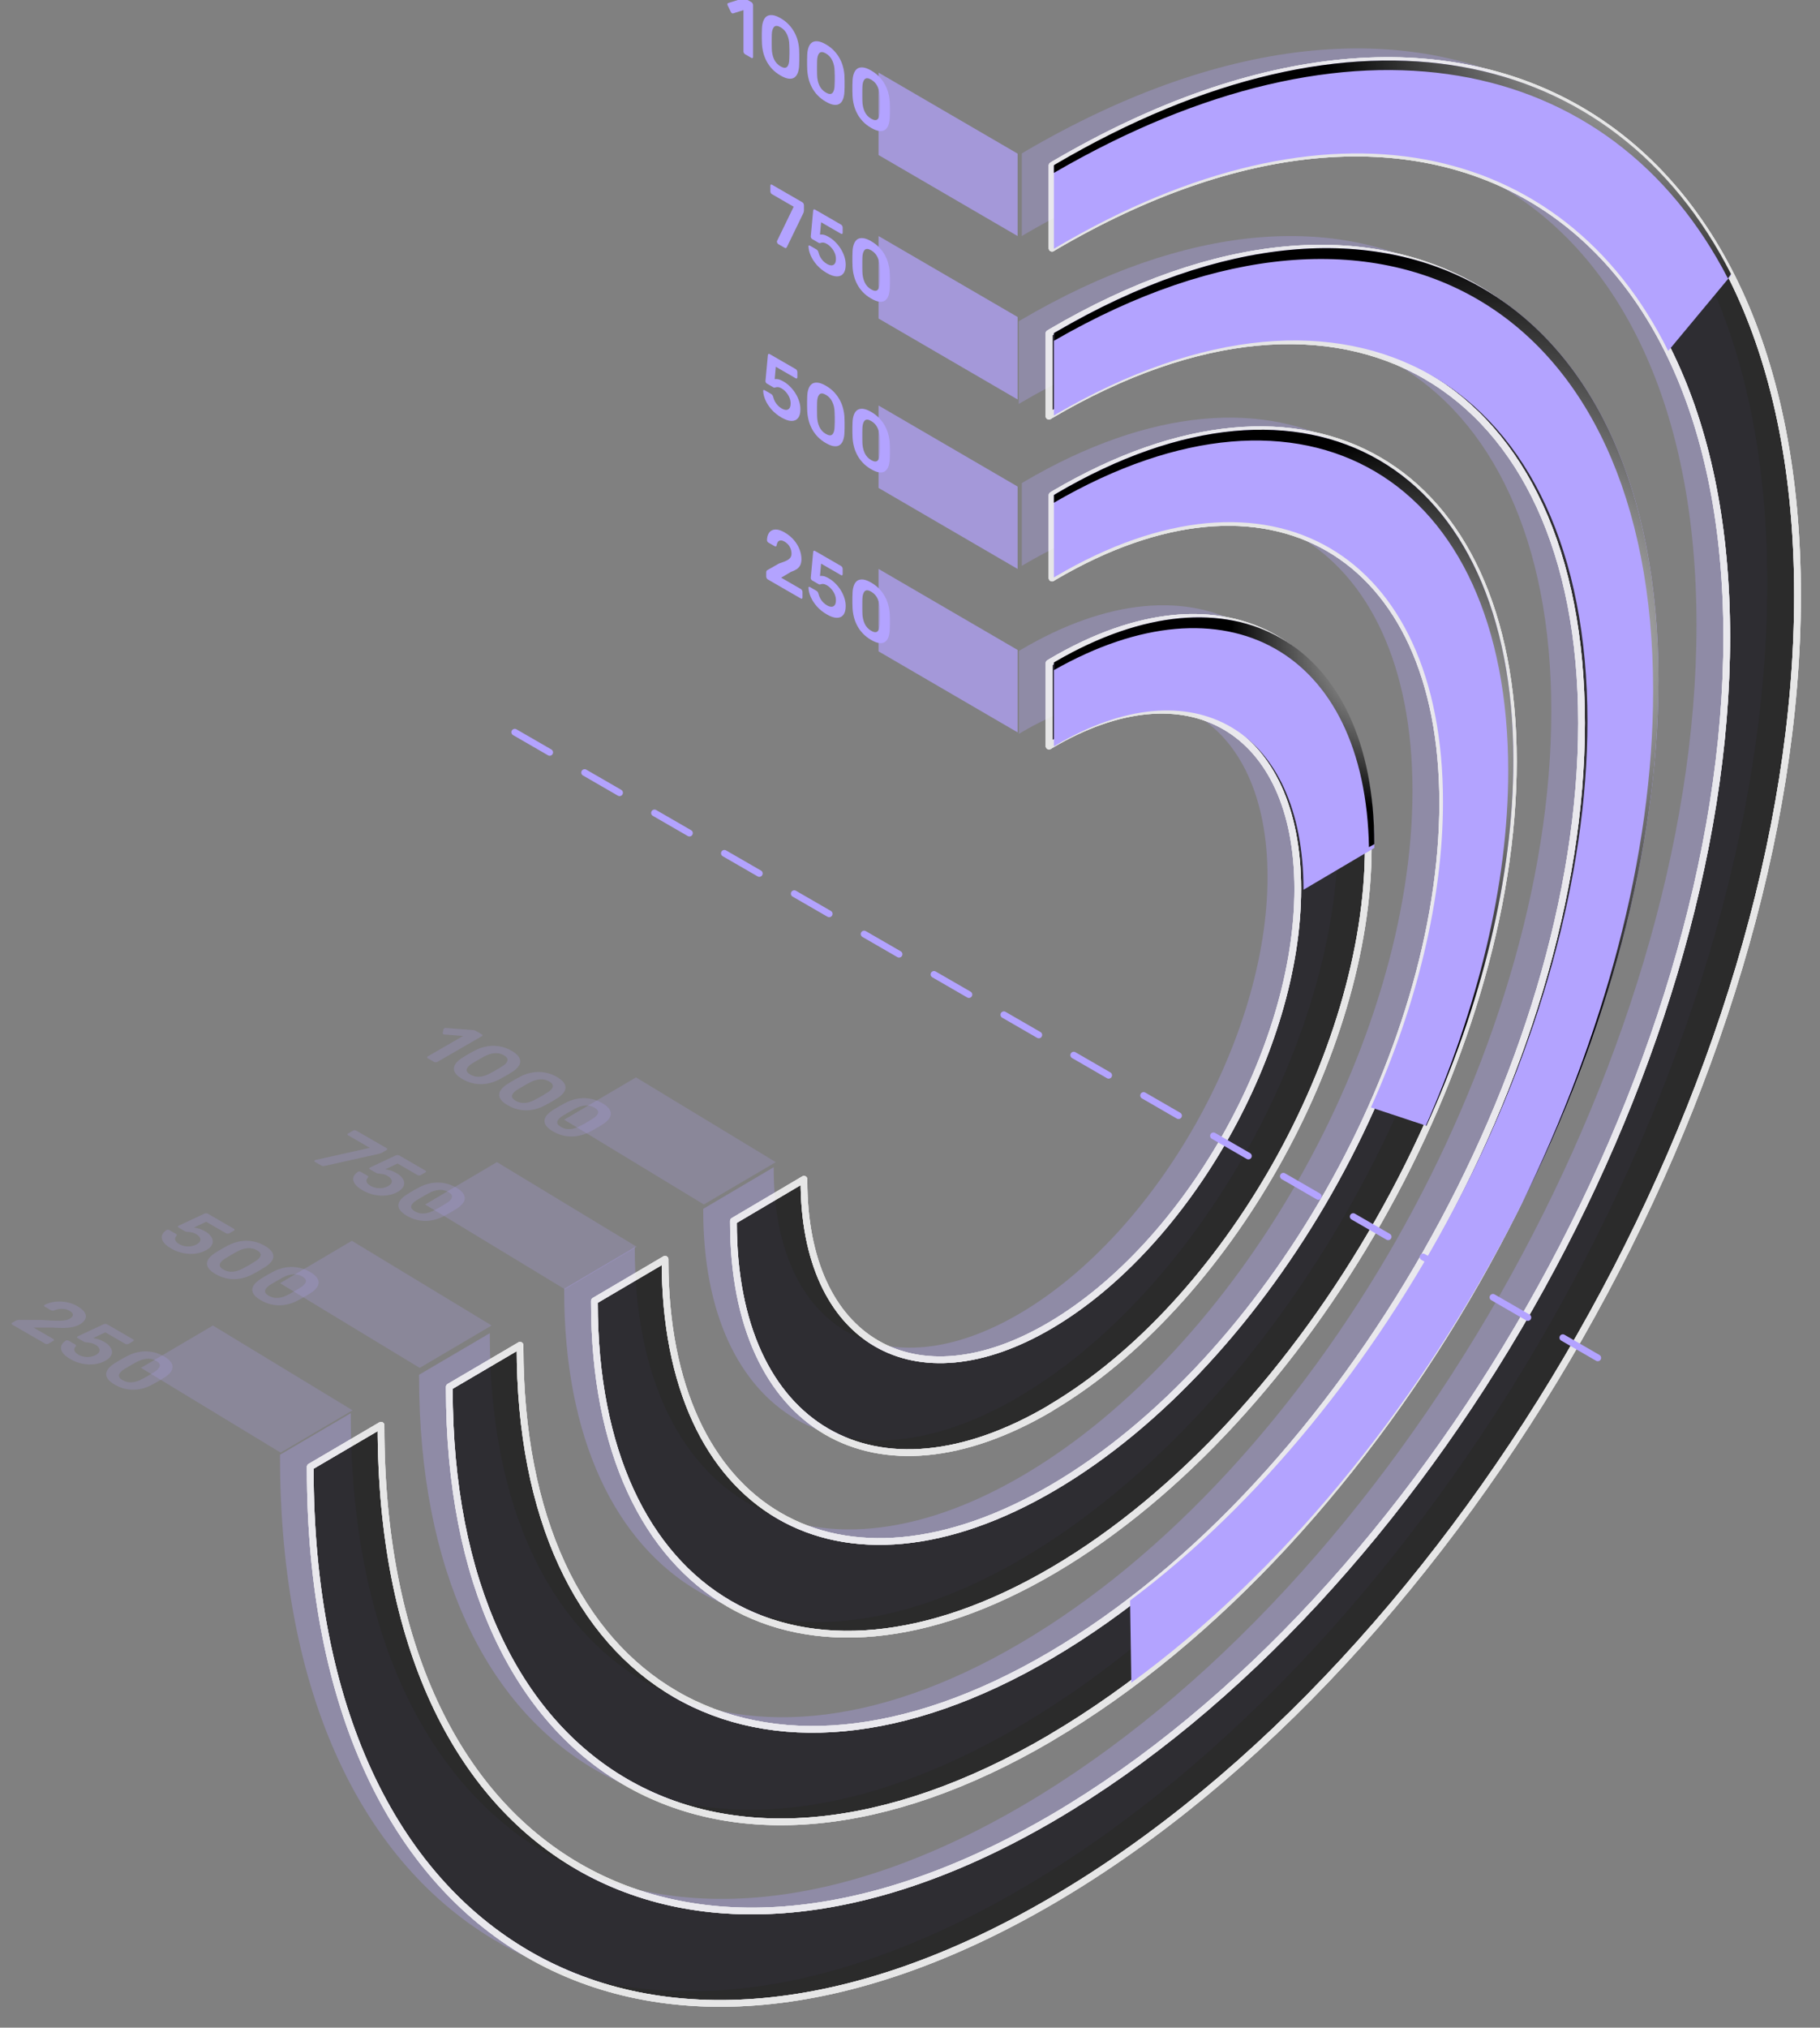 <svg width="291" height="324" viewBox="0 0 291 324" fill="none" xmlns="http://www.w3.org/2000/svg">
<rect x="0" y="0" width="291" height="324" fill="#808080" stroke="none"/>
<g clip-path="url(#clip0_18612_15886)">
<g opacity="0.3">
<path d="M163.67 248.917C204.236 225.039 237.136 167.183 237.136 119.724C237.136 72.264 204.236 53.139 163.67 77.017C163.58 77.085 163.468 77.131 163.378 77.2V90.43C163.378 90.43 163.58 90.293 163.67 90.247C198.005 70.048 225.841 86.225 225.841 126.373C225.841 166.52 198.005 215.488 163.67 235.687C129.335 255.887 101.499 239.709 101.499 199.561C101.499 199.47 101.499 199.379 101.499 199.287L90.203 205.937C90.203 205.937 90.203 206.119 90.203 206.211C90.203 253.67 123.104 272.796 163.67 248.917Z" fill="#B3A3FF"/>
<path d="M163.176 275.74C216.311 244.535 259.371 168.975 259.371 106.952C259.371 44.93 216.311 19.956 163.176 51.161C163.086 51.23 162.974 51.276 162.884 51.344V64.561C162.884 64.561 163.086 64.447 163.176 64.379C210.05 36.849 248.039 58.877 248.039 113.618C248.039 168.359 210.05 235.015 163.176 262.546C116.302 290.076 78.313 268.047 78.313 213.306C78.313 213.215 78.313 213.124 78.313 213.032L67.004 219.675C67.004 219.675 67.004 219.858 67.004 219.949C67.004 281.972 110.064 306.945 163.198 275.74H163.176Z" fill="#B3A3FF"/>
<path d="M163.187 223.028C191.213 206.46 213.938 166.368 213.938 133.462C213.938 100.556 191.213 87.283 163.187 103.851C163.098 103.92 162.986 103.965 162.897 104.034V117.283C162.897 117.283 163.098 117.146 163.187 117.1C184.995 104.217 202.665 114.537 202.665 140.121C202.665 165.705 184.995 196.918 163.187 209.801C141.38 222.684 123.71 212.364 123.71 186.78C123.71 186.689 123.71 186.597 123.71 186.506L112.438 193.165C112.438 193.165 112.438 193.348 112.438 193.439C112.438 226.346 135.162 239.618 163.187 223.051V223.028Z" fill="#B3A3FF"/>
<path d="M163.67 24.335C163.67 24.335 163.467 24.449 163.378 24.518V37.727C163.378 37.727 163.58 37.613 163.67 37.545C223.086 2.684 271.252 30.586 271.252 99.874C271.252 169.161 223.086 253.552 163.67 288.412C104.253 323.273 56.087 295.371 56.087 226.083C56.087 225.992 56.087 225.901 56.087 225.81L44.77 232.449C44.77 232.449 44.77 232.631 44.77 232.722C44.77 309.288 98.011 340.133 163.67 301.599C229.351 263.065 282.57 169.777 282.57 93.212C282.57 16.647 229.328 -14.198 163.67 24.335Z" fill="#B3A3FF"/>
</g>
<g opacity="0.7">
<path d="M162.706 37.719L140.473 24.775V11.606L162.706 24.55V37.719Z" fill="#B3A3FF"/>
<path d="M162.706 63.833L140.473 50.9V37.719L162.706 50.653V63.833Z" fill="#B3A3FF"/>
<path d="M162.706 90.913L140.473 77.969V64.8L162.706 77.745V90.913Z" fill="#B3A3FF"/>
<path d="M162.706 117.027L140.473 104.082V90.913L162.706 103.858V117.027Z" fill="#B3A3FF"/>
</g>
<g opacity="0.2">
<path d="M112.537 192.466L90.207 178.918L101.688 172.155L124.04 185.703L112.537 192.466Z" fill="#B3A3FF"/>
<path d="M90.302 206.006L67.973 192.473L79.454 185.695L101.806 199.228L90.302 206.006Z" fill="#B3A3FF"/>
<path d="M67.103 218.579L44.773 205.046L56.255 198.269L78.607 211.801L67.103 218.579Z" fill="#B3A3FF"/>
<path d="M44.869 232.119L22.539 218.571L34.043 211.809L56.372 225.357L44.869 232.119Z" fill="#B3A3FF"/>
</g>
<g opacity="0.8">
<path d="M168.506 250.852C209.072 226.973 241.972 169.117 241.972 121.658C241.972 74.198 209.072 55.073 168.506 78.951C168.416 79.02 168.304 79.066 168.214 79.134V92.364C168.214 92.364 168.416 92.227 168.506 92.181C202.841 71.982 230.677 88.16 230.677 128.307C230.677 168.455 202.841 217.422 168.506 237.622C134.17 257.821 106.335 241.643 106.335 201.496C106.335 201.404 106.335 201.313 106.335 201.222L95.039 207.871C95.039 207.871 95.039 208.054 95.039 208.145C95.039 255.605 127.94 274.73 168.506 250.852Z" fill="#151515"/>
<path d="M168.506 250.852C209.072 226.973 241.972 169.117 241.972 121.658C241.972 74.198 209.072 55.073 168.506 78.951C168.416 79.02 168.304 79.066 168.214 79.134V92.364C168.214 92.364 168.416 92.227 168.506 92.181C202.841 71.982 230.677 88.16 230.677 128.307C230.677 168.455 202.841 217.422 168.506 237.622C134.17 257.821 106.335 241.643 106.335 201.496C106.335 201.404 106.335 201.313 106.335 201.222L95.039 207.871C95.039 207.871 95.039 208.054 95.039 208.145C95.039 255.605 127.94 274.73 168.506 250.852Z" stroke="white" stroke-width="1.075" stroke-linejoin="round"/>
<path d="M168.506 250.852C209.072 226.973 241.972 169.117 241.972 121.658C241.972 74.198 209.072 55.073 168.506 78.951C168.416 79.02 168.304 79.066 168.214 79.134V92.364C168.214 92.364 168.416 92.227 168.506 92.181C202.841 71.982 230.677 88.16 230.677 128.307C230.677 168.455 202.841 217.422 168.506 237.622C134.17 257.821 106.335 241.643 106.335 201.496C106.335 201.404 106.335 201.313 106.335 201.222L95.039 207.871C95.039 207.871 95.039 208.054 95.039 208.145C95.039 255.605 127.94 274.73 168.506 250.852Z" stroke="white" stroke-width="1.075" stroke-linejoin="round"/>
<path d="M168.506 250.852C209.072 226.973 241.972 169.117 241.972 121.658C241.972 74.198 209.072 55.073 168.506 78.951C168.416 79.02 168.304 79.066 168.214 79.134V92.364C168.214 92.364 168.416 92.227 168.506 92.181C202.841 71.982 230.677 88.16 230.677 128.307C230.677 168.455 202.841 217.422 168.506 237.622C134.17 257.821 106.335 241.643 106.335 201.496C106.335 201.404 106.335 201.313 106.335 201.222L95.039 207.871C95.039 207.871 95.039 208.054 95.039 208.145C95.039 255.605 127.94 274.73 168.506 250.852Z" stroke="white" stroke-width="1.075" stroke-linejoin="round"/>
<path d="M168.012 277.674C221.147 246.469 264.207 170.909 264.207 108.887C264.207 46.864 221.147 21.89 168.012 53.096C167.922 53.164 167.81 53.21 167.72 53.279V66.496C167.72 66.496 167.922 66.382 168.012 66.313C214.886 38.783 252.875 60.812 252.875 115.552C252.875 170.293 214.886 236.95 168.012 264.48C121.138 292.01 83.149 269.981 83.149 215.241C83.149 215.149 83.149 215.058 83.149 214.967L71.84 221.61C71.84 221.61 71.84 221.792 71.84 221.883C71.84 283.906 114.9 308.88 168.034 277.674H168.012Z" fill="#151515"/>
<path d="M168.012 277.674C221.147 246.469 264.207 170.909 264.207 108.887C264.207 46.864 221.147 21.89 168.012 53.096C167.922 53.164 167.81 53.21 167.72 53.279V66.496C167.72 66.496 167.922 66.382 168.012 66.313C214.886 38.783 252.875 60.812 252.875 115.552C252.875 170.293 214.886 236.95 168.012 264.48C121.138 292.01 83.149 269.981 83.149 215.241C83.149 215.149 83.149 215.058 83.149 214.967L71.84 221.61C71.84 221.61 71.84 221.792 71.84 221.883C71.84 283.906 114.9 308.88 168.034 277.674H168.012Z" stroke="white" stroke-width="1.075" stroke-linejoin="round"/>
<path d="M168.012 277.674C221.147 246.469 264.207 170.909 264.207 108.887C264.207 46.864 221.147 21.89 168.012 53.096C167.922 53.164 167.81 53.21 167.72 53.279V66.496C167.72 66.496 167.922 66.382 168.012 66.313C214.886 38.783 252.875 60.812 252.875 115.552C252.875 170.293 214.886 236.95 168.012 264.48C121.138 292.01 83.149 269.981 83.149 215.241C83.149 215.149 83.149 215.058 83.149 214.967L71.84 221.61C71.84 221.61 71.84 221.792 71.84 221.883C71.84 283.906 114.9 308.88 168.034 277.674H168.012Z" stroke="white" stroke-width="1.075" stroke-linejoin="round"/>
<path d="M168.012 277.674C221.147 246.469 264.207 170.909 264.207 108.887C264.207 46.864 221.147 21.89 168.012 53.096C167.922 53.164 167.81 53.21 167.72 53.279V66.496C167.72 66.496 167.922 66.382 168.012 66.313C214.886 38.783 252.875 60.812 252.875 115.552C252.875 170.293 214.886 236.95 168.012 264.48C121.138 292.01 83.149 269.981 83.149 215.241C83.149 215.149 83.149 215.058 83.149 214.967L71.84 221.61C71.84 221.61 71.84 221.792 71.84 221.883C71.84 283.906 114.9 308.88 168.034 277.674H168.012Z" stroke="white" stroke-width="1.075" stroke-linejoin="round"/>
<path d="M168.023 224.962C196.049 208.394 218.773 168.303 218.773 135.396C218.773 102.49 196.049 89.218 168.023 105.785C167.934 105.854 167.822 105.9 167.733 105.968V119.218C167.733 119.218 167.934 119.081 168.023 119.035C189.831 106.151 207.501 116.472 207.501 142.055C207.501 167.639 189.831 198.852 168.023 211.735C146.216 224.619 128.546 214.298 128.546 188.715C128.546 188.623 128.546 188.532 128.546 188.44L117.273 195.099C117.273 195.099 117.273 195.282 117.273 195.374C117.273 228.28 139.998 241.553 168.023 224.985V224.962Z" fill="#151515"/>
<path d="M168.023 224.962C196.049 208.394 218.773 168.303 218.773 135.396C218.773 102.49 196.049 89.218 168.023 105.785C167.934 105.854 167.822 105.9 167.733 105.968V119.218C167.733 119.218 167.934 119.081 168.023 119.035C189.831 106.151 207.501 116.472 207.501 142.055C207.501 167.639 189.831 198.852 168.023 211.735C146.216 224.619 128.546 214.298 128.546 188.715C128.546 188.623 128.546 188.532 128.546 188.44L117.273 195.099C117.273 195.099 117.273 195.282 117.273 195.374C117.273 228.28 139.998 241.553 168.023 224.985V224.962Z" stroke="white" stroke-width="1.075" stroke-linejoin="round"/>
<path d="M168.023 224.962C196.049 208.394 218.773 168.303 218.773 135.396C218.773 102.49 196.049 89.218 168.023 105.785C167.934 105.854 167.822 105.9 167.733 105.968V119.218C167.733 119.218 167.934 119.081 168.023 119.035C189.831 106.151 207.501 116.472 207.501 142.055C207.501 167.639 189.831 198.852 168.023 211.735C146.216 224.619 128.546 214.298 128.546 188.715C128.546 188.623 128.546 188.532 128.546 188.44L117.273 195.099C117.273 195.099 117.273 195.282 117.273 195.374C117.273 228.28 139.998 241.553 168.023 224.985V224.962Z" stroke="white" stroke-width="1.075" stroke-linejoin="round"/>
<path d="M168.023 224.962C196.049 208.394 218.773 168.303 218.773 135.396C218.773 102.49 196.049 89.218 168.023 105.785C167.934 105.854 167.822 105.9 167.733 105.968V119.218C167.733 119.218 167.934 119.081 168.023 119.035C189.831 106.151 207.501 116.472 207.501 142.055C207.501 167.639 189.831 198.852 168.023 211.735C146.216 224.619 128.546 214.298 128.546 188.715C128.546 188.623 128.546 188.532 128.546 188.44L117.273 195.099C117.273 195.099 117.273 195.282 117.273 195.374C117.273 228.28 139.998 241.553 168.023 224.985V224.962Z" stroke="white" stroke-width="1.075" stroke-linejoin="round"/>
<path d="M168.505 26.27C168.505 26.27 168.303 26.384 168.214 26.452V39.662C168.214 39.662 168.416 39.548 168.505 39.479C227.922 4.619 276.088 32.521 276.088 101.808C276.088 171.096 227.922 255.486 168.505 290.347C109.089 325.207 60.923 297.305 60.923 228.018C60.923 227.926 60.923 227.835 60.923 227.744L49.605 234.383C49.605 234.383 49.605 234.565 49.605 234.657C49.605 311.222 102.847 342.067 168.505 303.533C234.187 265 287.405 171.712 287.405 95.146C287.405 18.581 234.164 -12.264 168.505 26.27Z" fill="#151515"/>
<path d="M168.505 26.27C168.505 26.27 168.303 26.384 168.214 26.452V39.662C168.214 39.662 168.416 39.548 168.505 39.479C227.922 4.619 276.088 32.521 276.088 101.808C276.088 171.096 227.922 255.486 168.505 290.347C109.089 325.207 60.923 297.305 60.923 228.018C60.923 227.926 60.923 227.835 60.923 227.744L49.605 234.383C49.605 234.383 49.605 234.565 49.605 234.657C49.605 311.222 102.847 342.067 168.505 303.533C234.187 265 287.405 171.712 287.405 95.146C287.405 18.581 234.164 -12.264 168.505 26.27Z" stroke="white" stroke-width="1.075" stroke-linejoin="round"/>
<path d="M168.505 26.27C168.505 26.27 168.303 26.384 168.214 26.452V39.662C168.214 39.662 168.416 39.548 168.505 39.479C227.922 4.619 276.088 32.521 276.088 101.808C276.088 171.096 227.922 255.486 168.505 290.347C109.089 325.207 60.923 297.305 60.923 228.018C60.923 227.926 60.923 227.835 60.923 227.744L49.605 234.383C49.605 234.383 49.605 234.565 49.605 234.657C49.605 311.222 102.847 342.067 168.505 303.533C234.187 265 287.405 171.712 287.405 95.146C287.405 18.581 234.164 -12.264 168.505 26.27Z" stroke="white" stroke-width="1.075" stroke-linejoin="round"/>
<path d="M168.505 26.27C168.505 26.27 168.303 26.384 168.214 26.452V39.662C168.214 39.662 168.416 39.548 168.505 39.479C227.922 4.619 276.088 32.521 276.088 101.808C276.088 171.096 227.922 255.486 168.505 290.347C109.089 325.207 60.923 297.305 60.923 228.018C60.923 227.926 60.923 227.835 60.923 227.744L49.605 234.383C49.605 234.383 49.605 234.565 49.605 234.657C49.605 311.222 102.847 342.067 168.505 303.533C234.187 265 287.405 171.712 287.405 95.146C287.405 18.581 234.164 -12.264 168.505 26.27Z" stroke="white" stroke-width="1.075" stroke-linejoin="round"/>
</g>
<path d="M266.733 56.073L276.771 44.005C258.061 7.023 216.744 -1.976 168.795 26.327C168.706 26.395 168.594 26.441 168.504 26.51V39.769C168.504 39.769 168.706 39.654 168.795 39.585C212.398 13.847 249.928 22.205 266.733 56.096V56.073Z" fill="#B3A3FF"/>
<path d="M253.818 115.261C253.818 165.1 222.008 224.879 180.688 255.747L180.891 268.872C228.415 234.205 265.171 165.691 265.171 108.642C265.171 46.838 222.03 21.953 168.796 53.048C168.706 53.117 168.594 53.162 168.504 53.23V66.401C168.504 66.401 168.706 66.287 168.796 66.219C215.758 38.786 253.818 60.737 253.818 115.284V115.261Z" fill="#B3A3FF"/>
<path d="M208.422 142.173L219.737 135.496C219.737 102.5 196.927 89.192 168.796 105.805C168.706 105.873 168.594 105.919 168.504 105.988V119.274C168.504 119.274 168.706 119.136 168.796 119.09C190.686 106.172 208.422 116.52 208.422 142.173Z" fill="#B3A3FF"/>
<path d="M230.72 128.107C230.72 143.797 226.456 160.831 219.201 176.955L228.063 179.893C236.814 160.626 241.971 140.245 241.971 121.48C241.971 74.18 209.2 55.119 168.794 78.917C168.705 78.985 168.593 79.031 168.504 79.099V92.284C168.504 92.284 168.705 92.148 168.794 92.102C202.994 71.971 230.72 88.094 230.72 128.107Z" fill="#B3A3FF"/>
<g style="mix-blend-mode:color-dodge">
<path d="M276.278 44.489L276.771 43.784C258.061 7.04 216.767 -1.902 168.795 26.22C168.706 26.288 168.594 26.334 168.504 26.402V27.63C216.05 0.01 257.546 8.246 276.278 44.489Z" fill="url(#paint0_radial_18612_15886)"/>
<path d="M168.796 53.05C168.796 53.05 168.594 53.164 168.504 53.232V54.461C221.456 23.861 264.317 48.773 264.317 110.359C264.317 136.772 256.428 165.643 243.257 192.466C256.945 165.165 265.171 135.612 265.171 108.653C265.171 46.84 222.04 21.95 168.819 53.05H168.796Z" fill="url(#paint1_radial_18612_15886)"/>
<path d="M218.862 135.38L219.737 134.884C219.737 102.436 196.927 89.349 168.796 105.686C168.706 105.753 168.594 105.799 168.504 105.866V107.085C196.051 91.448 218.323 104.039 218.884 135.403L218.862 135.38Z" fill="url(#paint2_radial_18612_15886)"/>
<path d="M241.971 121.501C241.971 74.182 209.2 55.113 168.794 78.921C168.705 78.989 168.593 79.035 168.504 79.103V80.333C208.664 57.004 241.145 76.096 241.145 123.21C241.145 141.413 236.256 161.143 227.974 179.893H228.063C236.814 160.664 241.971 140.251 241.971 121.501Z" fill="url(#paint3_radial_18612_15886)"/>
</g>
<path d="M119.139 8.673C119.058 8.626 118.992 8.559 118.94 8.469C118.896 8.385 118.874 8.3 118.874 8.215L118.874 1.622L117.199 2.144C117.133 2.157 117.067 2.14 117.001 2.093C116.934 2.038 116.876 1.957 116.824 1.851L116.361 0.897C116.317 0.795 116.299 0.703 116.306 0.623C116.321 0.547 116.361 0.502 116.427 0.489L118.896 -0.287C118.94 -0.304 118.984 -0.304 119.028 -0.287C119.072 -0.271 119.12 -0.247 119.172 -0.218L120.141 0.342C120.215 0.385 120.277 0.451 120.329 0.54C120.38 0.629 120.406 0.716 120.406 0.801L120.406 9.099C120.406 9.184 120.38 9.241 120.329 9.271C120.277 9.301 120.215 9.294 120.141 9.252L119.139 8.673Z" fill="#B3A3FF"/>
<path d="M124.802 12.07C124.28 11.769 123.836 11.423 123.468 11.033C123.101 10.643 122.8 10.223 122.565 9.773C122.33 9.323 122.153 8.861 122.036 8.386C121.918 7.902 121.848 7.42 121.826 6.941C121.819 6.708 121.812 6.453 121.804 6.177C121.804 5.897 121.804 5.617 121.804 5.337C121.812 5.061 121.819 4.807 121.826 4.574C121.841 4.115 121.911 3.719 122.036 3.383C122.161 3.04 122.341 2.783 122.576 2.613C122.818 2.448 123.123 2.382 123.49 2.416C123.858 2.45 124.295 2.613 124.802 2.906C125.316 3.203 125.757 3.546 126.124 3.937C126.492 4.327 126.793 4.743 127.028 5.184C127.27 5.629 127.45 6.094 127.568 6.578C127.693 7.057 127.763 7.534 127.777 8.009C127.792 8.256 127.799 8.519 127.799 8.799C127.799 9.079 127.799 9.359 127.799 9.639C127.799 9.91 127.792 10.156 127.777 10.377C127.763 10.835 127.697 11.238 127.579 11.586C127.462 11.925 127.285 12.184 127.05 12.363C126.815 12.541 126.51 12.611 126.135 12.573C125.768 12.539 125.324 12.371 124.802 12.07ZM124.802 10.606C125.279 10.882 125.628 10.905 125.849 10.676C126.077 10.443 126.194 10.018 126.201 9.403C126.216 9.166 126.224 8.924 126.224 8.678C126.224 8.423 126.224 8.169 126.224 7.914C126.224 7.66 126.216 7.414 126.201 7.176C126.194 6.569 126.077 6.018 125.849 5.521C125.628 5.021 125.279 4.633 124.802 4.357C124.332 4.085 123.983 4.071 123.755 4.312C123.535 4.55 123.417 4.966 123.402 5.56C123.402 5.789 123.399 6.029 123.391 6.279C123.391 6.534 123.391 6.788 123.391 7.043C123.399 7.293 123.402 7.541 123.402 7.787C123.417 8.415 123.538 8.977 123.766 9.474C123.994 9.962 124.339 10.339 124.802 10.606Z" fill="#B3A3FF"/>
<path d="M132.045 16.252C131.523 15.951 131.079 15.605 130.711 15.215C130.344 14.824 130.043 14.404 129.808 13.955C129.573 13.505 129.396 13.043 129.279 12.567C129.161 12.084 129.091 11.602 129.069 11.123C129.062 10.889 129.055 10.635 129.047 10.359C129.047 10.079 129.047 9.799 129.047 9.519C129.055 9.243 129.062 8.989 129.069 8.755C129.084 8.297 129.154 7.9 129.279 7.565C129.404 7.222 129.584 6.965 129.819 6.795C130.061 6.63 130.366 6.564 130.733 6.598C131.101 6.632 131.538 6.795 132.045 7.088C132.559 7.385 133 7.728 133.367 8.118C133.735 8.509 134.036 8.924 134.271 9.366C134.513 9.811 134.693 10.276 134.811 10.759C134.936 11.239 135.006 11.716 135.02 12.191C135.035 12.437 135.042 12.7 135.042 12.98C135.042 13.26 135.042 13.54 135.042 13.82C135.042 14.092 135.035 14.338 135.02 14.559C135.006 15.017 134.94 15.42 134.822 15.768C134.704 16.107 134.528 16.366 134.293 16.544C134.058 16.723 133.753 16.793 133.378 16.754C133.011 16.721 132.567 16.553 132.045 16.252ZM132.045 14.788C132.522 15.064 132.871 15.087 133.092 14.858C133.32 14.625 133.437 14.2 133.444 13.585C133.459 13.348 133.467 13.106 133.467 12.86C133.467 12.605 133.467 12.351 133.467 12.096C133.467 11.841 133.459 11.595 133.444 11.358C133.437 10.751 133.32 10.2 133.092 9.703C132.871 9.202 132.522 8.814 132.045 8.539C131.575 8.267 131.226 8.252 130.998 8.494C130.778 8.732 130.66 9.148 130.645 9.742C130.645 9.971 130.642 10.21 130.634 10.461C130.634 10.715 130.634 10.97 130.634 11.224C130.642 11.475 130.645 11.723 130.645 11.969C130.66 12.597 130.781 13.159 131.009 13.655C131.237 14.143 131.582 14.521 132.045 14.788Z" fill="#B3A3FF"/>
<path d="M139.288 20.433C138.766 20.132 138.322 19.787 137.954 19.396C137.587 19.006 137.286 18.586 137.051 18.136C136.816 17.687 136.639 17.224 136.522 16.749C136.404 16.265 136.334 15.784 136.312 15.305C136.305 15.071 136.298 14.817 136.29 14.541C136.29 14.261 136.29 13.981 136.29 13.701C136.298 13.425 136.305 13.17 136.312 12.937C136.327 12.479 136.397 12.082 136.522 11.747C136.647 11.403 136.827 11.147 137.062 10.977C137.304 10.811 137.609 10.746 137.976 10.78C138.344 10.813 138.781 10.977 139.288 11.269C139.802 11.566 140.243 11.91 140.61 12.3C140.978 12.69 141.279 13.106 141.514 13.547C141.756 13.993 141.936 14.457 142.054 14.941C142.179 15.421 142.249 15.898 142.263 16.373C142.278 16.619 142.285 16.882 142.285 17.162C142.285 17.442 142.285 17.722 142.285 18.002C142.285 18.274 142.278 18.52 142.263 18.74C142.249 19.199 142.183 19.602 142.065 19.95C141.947 20.289 141.771 20.548 141.536 20.726C141.301 20.904 140.996 20.974 140.621 20.936C140.254 20.902 139.81 20.735 139.288 20.433ZM139.288 18.97C139.765 19.245 140.114 19.269 140.335 19.04C140.563 18.806 140.68 18.382 140.687 17.767C140.702 17.529 140.71 17.287 140.71 17.041C140.71 16.787 140.71 16.532 140.71 16.278C140.71 16.023 140.702 15.777 140.687 15.539C140.68 14.933 140.563 14.381 140.335 13.885C140.114 13.384 139.765 12.996 139.288 12.72C138.818 12.449 138.469 12.434 138.241 12.676C138.021 12.914 137.903 13.329 137.888 13.923C137.888 14.152 137.885 14.392 137.877 14.642C137.877 14.897 137.877 15.152 137.877 15.406C137.885 15.656 137.888 15.905 137.888 16.151C137.903 16.779 138.024 17.341 138.252 17.837C138.48 18.325 138.825 18.703 139.288 18.97Z" fill="#B3A3FF"/>
<path d="M124.453 39.016C124.387 38.978 124.332 38.92 124.288 38.844C124.244 38.759 124.222 38.679 124.222 38.602C124.222 38.568 124.229 38.534 124.244 38.5L126.9 33.033L123.439 31.035C123.359 30.989 123.292 30.921 123.241 30.832C123.197 30.747 123.175 30.662 123.175 30.577L123.175 29.686C123.175 29.593 123.197 29.529 123.241 29.495C123.292 29.466 123.359 29.474 123.439 29.521L128.277 32.314C128.358 32.361 128.421 32.426 128.465 32.511C128.516 32.6 128.542 32.692 128.542 32.785L128.542 33.574C128.542 33.693 128.531 33.788 128.509 33.861C128.494 33.928 128.472 33.996 128.443 34.064L125.809 39.493C125.787 39.54 125.746 39.584 125.688 39.627C125.636 39.665 125.559 39.654 125.456 39.595L124.453 39.016Z" fill="#B3A3FF"/>
<path d="M132.211 43.635C131.58 43.27 131.047 42.844 130.613 42.356C130.18 41.86 129.849 41.351 129.622 40.829C129.401 40.311 129.284 39.828 129.269 39.378C129.262 39.297 129.28 39.248 129.324 39.231C129.375 39.21 129.434 39.219 129.5 39.257L130.525 39.849C130.606 39.895 130.672 39.955 130.724 40.027C130.782 40.095 130.826 40.184 130.856 40.294C130.929 40.591 131.032 40.858 131.164 41.096C131.304 41.338 131.462 41.548 131.638 41.726C131.822 41.908 132.013 42.057 132.211 42.171C132.476 42.324 132.715 42.403 132.928 42.407C133.148 42.407 133.324 42.322 133.457 42.152C133.589 41.982 133.655 41.719 133.655 41.363C133.655 41.049 133.593 40.741 133.468 40.44C133.343 40.139 133.17 39.861 132.95 39.606C132.737 39.348 132.491 39.138 132.211 38.977C132.006 38.858 131.837 38.79 131.704 38.773C131.572 38.756 131.458 38.758 131.363 38.779C131.275 38.805 131.194 38.826 131.12 38.843C131.054 38.864 130.977 38.849 130.889 38.798L129.875 38.213C129.809 38.175 129.75 38.116 129.699 38.035C129.655 37.95 129.633 37.87 129.633 37.793L130.018 33.663C130.026 33.557 130.059 33.491 130.117 33.466C130.176 33.44 130.246 33.451 130.327 33.497L134.471 35.89C134.544 35.932 134.607 35.998 134.658 36.087C134.709 36.176 134.735 36.263 134.735 36.348L134.735 37.201C134.735 37.285 134.709 37.343 134.658 37.373C134.607 37.402 134.544 37.396 134.471 37.353L131.286 35.515L131.109 37.487C131.242 37.462 131.418 37.466 131.638 37.5C131.859 37.534 132.164 37.663 132.553 37.888C132.906 38.092 133.24 38.353 133.556 38.671C133.879 38.985 134.166 39.341 134.415 39.74C134.665 40.13 134.86 40.544 135 40.981C135.147 41.414 135.22 41.855 135.22 42.305C135.22 42.924 135.095 43.391 134.845 43.705C134.595 44.019 134.247 44.174 133.798 44.169C133.35 44.165 132.821 43.987 132.211 43.635Z" fill="#B3A3FF"/>
<path d="M139.288 47.708C138.766 47.407 138.322 47.061 137.954 46.671C137.587 46.28 137.286 45.86 137.051 45.411C136.816 44.961 136.639 44.499 136.522 44.023C136.404 43.54 136.334 43.058 136.312 42.579C136.305 42.346 136.298 42.091 136.29 41.815C136.29 41.535 136.29 41.255 136.29 40.975C136.298 40.699 136.305 40.445 136.312 40.211C136.327 39.753 136.397 39.356 136.522 39.021C136.647 38.678 136.827 38.421 137.062 38.251C137.304 38.086 137.609 38.02 137.976 38.054C138.344 38.088 138.781 38.251 139.288 38.544C139.802 38.841 140.243 39.184 140.61 39.575C140.978 39.965 141.279 40.381 141.514 40.822C141.756 41.267 141.936 41.732 142.054 42.215C142.179 42.695 142.249 43.172 142.263 43.647C142.278 43.893 142.285 44.156 142.285 44.436C142.285 44.716 142.285 44.996 142.285 45.276C142.285 45.548 142.278 45.794 142.263 46.015C142.249 46.473 142.183 46.876 142.065 47.224C141.947 47.563 141.771 47.822 141.536 48C141.301 48.179 140.996 48.249 140.621 48.211C140.254 48.177 139.81 48.009 139.288 47.708ZM139.288 46.244C139.765 46.52 140.114 46.543 140.335 46.314C140.563 46.081 140.68 45.656 140.687 45.041C140.702 44.804 140.71 44.562 140.71 44.316C140.71 44.061 140.71 43.807 140.71 43.552C140.71 43.297 140.702 43.051 140.687 42.814C140.68 42.207 140.563 41.656 140.335 41.159C140.114 40.659 139.765 40.27 139.288 39.995C138.818 39.723 138.469 39.708 138.241 39.95C138.021 40.188 137.903 40.604 137.888 41.198C137.888 41.427 137.885 41.666 137.877 41.917C137.877 42.171 137.877 42.426 137.877 42.681C137.885 42.931 137.888 43.179 137.888 43.425C137.903 44.053 138.024 44.615 138.252 45.111C138.48 45.599 138.825 45.977 139.288 46.244Z" fill="#B3A3FF"/>
<path d="M124.968 66.728C124.337 66.363 123.804 65.936 123.37 65.449C122.937 64.952 122.606 64.443 122.379 63.921C122.158 63.404 122.041 62.92 122.026 62.471C122.019 62.39 122.037 62.341 122.081 62.324C122.132 62.303 122.191 62.311 122.257 62.349L123.282 62.941C123.363 62.988 123.429 63.047 123.481 63.119C123.539 63.187 123.583 63.276 123.613 63.387C123.686 63.684 123.789 63.951 123.921 64.189C124.061 64.43 124.219 64.64 124.395 64.819C124.579 65.001 124.77 65.149 124.968 65.264C125.233 65.417 125.472 65.495 125.685 65.499C125.905 65.499 126.081 65.414 126.214 65.245C126.346 65.075 126.412 64.812 126.412 64.456C126.412 64.142 126.35 63.834 126.225 63.533C126.1 63.231 125.927 62.954 125.707 62.699C125.494 62.44 125.248 62.23 124.968 62.069C124.763 61.95 124.594 61.883 124.461 61.866C124.329 61.849 124.215 61.851 124.12 61.872C124.032 61.898 123.951 61.919 123.877 61.936C123.811 61.957 123.734 61.942 123.646 61.891L122.632 61.306C122.566 61.268 122.507 61.208 122.456 61.128C122.412 61.043 122.39 60.962 122.39 60.886L122.775 56.755C122.783 56.649 122.816 56.584 122.874 56.558C122.933 56.533 123.003 56.543 123.084 56.59L127.228 58.982C127.301 59.025 127.364 59.09 127.415 59.18C127.466 59.269 127.492 59.356 127.492 59.441L127.492 60.293C127.492 60.378 127.466 60.435 127.415 60.465C127.364 60.495 127.301 60.489 127.228 60.446L124.043 58.607L123.866 60.58C123.999 60.555 124.175 60.559 124.395 60.593C124.616 60.627 124.921 60.756 125.31 60.981C125.663 61.184 125.997 61.445 126.313 61.764C126.636 62.078 126.923 62.434 127.173 62.833C127.422 63.223 127.617 63.636 127.757 64.073C127.904 64.506 127.977 64.948 127.977 65.397C127.977 66.017 127.852 66.483 127.602 66.797C127.353 67.111 127.004 67.266 126.555 67.262C126.107 67.258 125.578 67.08 124.968 66.728Z" fill="#B3A3FF"/>
<path d="M132.045 70.8C131.523 70.499 131.079 70.154 130.711 69.763C130.344 69.373 130.043 68.953 129.808 68.503C129.573 68.054 129.396 67.591 129.279 67.116C129.161 66.632 129.091 66.151 129.069 65.671C129.062 65.438 129.055 65.184 129.047 64.908C129.047 64.628 129.047 64.348 129.047 64.068C129.055 63.792 129.062 63.537 129.069 63.304C129.084 62.846 129.154 62.449 129.279 62.114C129.404 61.77 129.584 61.514 129.819 61.344C130.061 61.178 130.366 61.113 130.733 61.147C131.101 61.18 131.538 61.344 132.045 61.636C132.559 61.933 133 62.277 133.367 62.667C133.735 63.057 134.036 63.473 134.271 63.914C134.513 64.36 134.693 64.824 134.811 65.308C134.936 65.787 135.006 66.265 135.02 66.74C135.035 66.986 135.042 67.249 135.042 67.529C135.042 67.809 135.042 68.089 135.042 68.369C135.042 68.641 135.035 68.887 135.02 69.107C135.006 69.566 134.94 69.969 134.822 70.317C134.704 70.656 134.528 70.915 134.293 71.093C134.058 71.271 133.753 71.341 133.378 71.303C133.011 71.269 132.567 71.102 132.045 70.8ZM132.045 69.337C132.522 69.612 132.871 69.636 133.092 69.407C133.32 69.173 133.437 68.749 133.444 68.134C133.459 67.896 133.467 67.654 133.467 67.408C133.467 67.154 133.467 66.899 133.467 66.645C133.467 66.39 133.459 66.144 133.444 65.906C133.437 65.3 133.32 64.748 133.092 64.252C132.871 63.751 132.522 63.363 132.045 63.087C131.575 62.816 131.226 62.801 130.998 63.043C130.778 63.281 130.66 63.696 130.645 64.29C130.645 64.519 130.642 64.759 130.634 65.009C130.634 65.264 130.634 65.519 130.634 65.773C130.642 66.023 130.645 66.272 130.645 66.518C130.66 67.146 130.781 67.708 131.009 68.204C131.237 68.692 131.582 69.07 132.045 69.337Z" fill="#B3A3FF"/>
<path d="M139.288 74.982C138.766 74.681 138.322 74.335 137.954 73.945C137.587 73.555 137.286 73.135 137.051 72.685C136.816 72.235 136.639 71.773 136.522 71.298C136.404 70.814 136.334 70.333 136.312 69.853C136.305 69.62 136.298 69.365 136.29 69.09C136.29 68.809 136.29 68.529 136.29 68.249C136.298 67.974 136.305 67.719 136.312 67.486C136.327 67.028 136.397 66.631 136.522 66.296C136.647 65.952 136.827 65.695 137.062 65.526C137.304 65.36 137.609 65.294 137.976 65.328C138.344 65.362 138.781 65.525 139.288 65.818C139.802 66.115 140.243 66.459 140.61 66.849C140.978 67.239 141.279 67.655 141.514 68.096C141.756 68.542 141.936 69.006 142.054 69.49C142.179 69.969 142.249 70.447 142.263 70.922C142.278 71.168 142.285 71.431 142.285 71.711C142.285 71.991 142.285 72.271 142.285 72.551C142.285 72.822 142.278 73.069 142.263 73.289C142.249 73.747 142.183 74.15 142.065 74.498C141.947 74.838 141.771 75.097 141.536 75.275C141.301 75.453 140.996 75.523 140.621 75.485C140.254 75.451 139.809 75.283 139.288 74.982ZM139.288 73.519C139.765 73.794 140.114 73.817 140.335 73.588C140.563 73.355 140.68 72.931 140.687 72.316C140.702 72.078 140.71 71.836 140.71 71.59C140.71 71.335 140.71 71.081 140.71 70.826C140.71 70.572 140.702 70.326 140.687 70.088C140.68 69.481 140.563 68.93 140.335 68.434C140.114 67.933 139.765 67.545 139.288 67.269C138.818 66.998 138.469 66.983 138.241 67.225C138.02 67.462 137.903 67.878 137.888 68.472C137.888 68.701 137.885 68.941 137.877 69.191C137.877 69.446 137.877 69.7 137.877 69.955C137.885 70.205 137.888 70.453 137.888 70.699C137.903 71.327 138.024 71.889 138.252 72.386C138.48 72.874 138.825 73.251 139.288 73.519Z" fill="#B3A3FF"/>
<path d="M122.776 92.596C122.703 92.554 122.64 92.488 122.589 92.399C122.537 92.31 122.512 92.223 122.512 92.138L122.512 91.489C122.512 91.413 122.526 91.332 122.556 91.247C122.593 91.158 122.67 91.092 122.787 91.05L124.529 90.057C125.013 89.896 125.403 89.747 125.697 89.611C125.998 89.471 126.215 89.312 126.347 89.134C126.487 88.951 126.556 88.733 126.556 88.478C126.556 88.097 126.464 87.734 126.281 87.39C126.104 87.051 125.822 86.769 125.432 86.544C125.175 86.395 124.958 86.334 124.782 86.359C124.606 86.376 124.466 86.457 124.363 86.601C124.268 86.75 124.202 86.936 124.165 87.161C124.15 87.263 124.11 87.316 124.044 87.32C123.977 87.325 123.911 87.308 123.845 87.269L122.864 86.703C122.798 86.665 122.743 86.608 122.699 86.531C122.655 86.455 122.633 86.383 122.633 86.315C122.64 85.954 122.706 85.641 122.831 85.373C122.956 85.097 123.136 84.896 123.371 84.769C123.614 84.637 123.908 84.59 124.253 84.628C124.598 84.667 124.988 84.811 125.421 85.061C126.031 85.413 126.534 85.823 126.931 86.289C127.335 86.76 127.636 87.256 127.835 87.778C128.04 88.304 128.143 88.822 128.143 89.331C128.143 89.73 128.077 90.061 127.945 90.324C127.813 90.578 127.622 90.79 127.372 90.96C127.122 91.121 126.821 91.262 126.468 91.38L124.903 92.31L128.044 94.123C128.125 94.17 128.187 94.236 128.231 94.32C128.283 94.401 128.309 94.488 128.309 94.581L128.309 95.485C128.309 95.57 128.283 95.627 128.231 95.657C128.187 95.691 128.125 95.684 128.044 95.638L122.776 92.596Z" fill="#B3A3FF"/>
<path d="M132.211 98.184C131.58 97.819 131.047 97.393 130.613 96.905C130.18 96.408 129.849 95.899 129.622 95.377C129.401 94.86 129.284 94.376 129.269 93.927C129.262 93.846 129.28 93.797 129.324 93.78C129.375 93.759 129.434 93.767 129.5 93.806L130.525 94.397C130.606 94.444 130.672 94.503 130.724 94.576C130.782 94.643 130.826 94.733 130.856 94.843C130.929 95.14 131.032 95.407 131.164 95.645C131.304 95.886 131.462 96.096 131.638 96.275C131.822 96.457 132.013 96.606 132.211 96.72C132.476 96.873 132.715 96.951 132.928 96.955C133.148 96.955 133.324 96.871 133.457 96.701C133.589 96.531 133.655 96.268 133.655 95.912C133.655 95.598 133.593 95.29 133.468 94.989C133.343 94.688 133.17 94.41 132.95 94.155C132.737 93.897 132.491 93.686 132.211 93.525C132.006 93.406 131.837 93.339 131.704 93.322C131.572 93.305 131.458 93.307 131.363 93.328C131.275 93.354 131.194 93.375 131.12 93.392C131.054 93.413 130.977 93.398 130.889 93.347L129.875 92.762C129.809 92.724 129.75 92.664 129.699 92.584C129.655 92.499 129.633 92.418 129.633 92.342L130.018 88.212C130.026 88.106 130.059 88.04 130.117 88.014C130.176 87.989 130.246 87.999 130.327 88.046L134.471 90.439C134.544 90.481 134.607 90.547 134.658 90.636C134.709 90.725 134.735 90.812 134.735 90.897L134.735 91.749C134.735 91.834 134.709 91.891 134.658 91.921C134.607 91.951 134.544 91.945 134.471 91.902L131.286 90.063L131.109 92.036C131.242 92.011 131.418 92.015 131.638 92.049C131.859 92.083 132.164 92.212 132.553 92.437C132.906 92.641 133.24 92.901 133.556 93.22C133.879 93.534 134.166 93.89 134.415 94.289C134.665 94.679 134.86 95.093 135 95.53C135.147 95.962 135.22 96.404 135.22 96.853C135.22 97.473 135.095 97.939 134.845 98.253C134.595 98.567 134.247 98.722 133.798 98.718C133.35 98.714 132.821 98.536 132.211 98.184Z" fill="#B3A3FF"/>
<path d="M139.288 102.257C138.766 101.955 138.322 101.61 137.954 101.219C137.587 100.829 137.286 100.409 137.051 99.96C136.816 99.51 136.639 99.047 136.522 98.572C136.404 98.088 136.334 97.607 136.312 97.128C136.305 96.894 136.298 96.64 136.29 96.364C136.29 96.084 136.29 95.804 136.29 95.524C136.298 95.248 136.305 94.993 136.312 94.76C136.327 94.302 136.397 93.905 136.522 93.57C136.647 93.226 136.827 92.97 137.062 92.8C137.304 92.635 137.609 92.569 137.976 92.603C138.344 92.636 138.781 92.8 139.288 93.092C139.802 93.389 140.243 93.733 140.61 94.123C140.978 94.513 141.279 94.929 141.514 95.371C141.756 95.816 141.936 96.281 142.054 96.764C142.179 97.243 142.249 97.721 142.263 98.196C142.278 98.442 142.285 98.705 142.285 98.985C142.285 99.265 142.285 99.545 142.285 99.825C142.285 100.097 142.278 100.343 142.263 100.563C142.249 101.022 142.183 101.425 142.065 101.773C141.947 102.112 141.771 102.371 141.536 102.549C141.301 102.727 140.996 102.797 140.621 102.759C140.254 102.725 139.809 102.558 139.288 102.257ZM139.288 100.793C139.765 101.069 140.114 101.092 140.335 100.863C140.563 100.629 140.68 100.205 140.687 99.59C140.702 99.352 140.71 99.111 140.71 98.864C140.71 98.61 140.71 98.355 140.71 98.101C140.71 97.846 140.702 97.6 140.687 97.362C140.68 96.756 140.563 96.204 140.335 95.708C140.114 95.207 139.765 94.819 139.288 94.543C138.818 94.272 138.469 94.257 138.241 94.499C138.02 94.737 137.903 95.152 137.888 95.746C137.888 95.975 137.885 96.215 137.877 96.466C137.877 96.72 137.877 96.975 137.877 97.229C137.885 97.48 137.888 97.728 137.888 97.974C137.903 98.602 138.024 99.164 138.252 99.66C138.48 100.148 138.825 100.526 139.288 100.793Z" fill="#B3A3FF"/>
<g opacity="0.2">
<path d="M68.398 169.105C68.317 169.058 68.277 169.005 68.276 168.946C68.283 168.892 68.323 168.843 68.395 168.801L74.043 165.541L71.092 165.31C70.982 165.297 70.898 165.269 70.839 165.227C70.787 165.18 70.769 165.123 70.783 165.056L70.909 164.449C70.93 164.386 70.981 164.335 71.061 164.297C71.148 164.264 71.246 164.254 71.356 164.267L75.711 164.603C75.791 164.608 75.857 164.62 75.908 164.642C75.96 164.663 76.011 164.688 76.063 164.718L77.032 165.278C77.106 165.32 77.143 165.371 77.143 165.43C77.144 165.489 77.108 165.54 77.035 165.582L69.927 169.686C69.855 169.728 69.767 169.748 69.665 169.748C69.563 169.748 69.475 169.726 69.401 169.684L68.398 169.105Z" fill="#B3A3FF"/>
<path d="M73.953 172.438C73.431 172.136 73.063 171.836 72.848 171.536C72.633 171.235 72.543 170.94 72.577 170.649C72.611 170.358 72.743 170.078 72.974 169.808C73.213 169.535 73.521 169.276 73.899 169.033C74.088 168.915 74.295 168.787 74.52 168.649C74.76 168.51 75 168.372 75.24 168.233C75.487 168.099 75.716 167.975 75.927 167.862C76.341 167.64 76.785 167.464 77.259 167.335C77.74 167.201 78.229 167.127 78.725 167.112C79.23 167.1 79.742 167.157 80.261 167.281C80.781 167.405 81.295 167.613 81.802 167.906C82.316 168.203 82.681 168.501 82.895 168.802C83.11 169.102 83.204 169.395 83.178 169.682C83.159 169.973 83.03 170.255 82.791 170.529C82.567 170.802 82.263 171.059 81.878 171.298C81.689 171.424 81.475 171.556 81.235 171.695C80.995 171.833 80.755 171.972 80.515 172.11C80.282 172.244 80.061 172.364 79.85 172.469C79.436 172.691 78.991 172.871 78.518 173.009C78.051 173.142 77.566 173.219 77.062 173.238C76.558 173.258 76.042 173.204 75.515 173.075C74.995 172.951 74.474 172.739 73.953 172.438ZM75.206 171.714C75.684 171.989 76.186 172.103 76.711 172.054C77.251 172.005 77.791 171.829 78.328 171.527C78.554 171.414 78.772 171.297 78.983 171.175C79.201 171.049 79.419 170.923 79.637 170.797C79.855 170.672 80.055 170.548 80.236 170.426C80.745 170.124 81.042 169.817 81.126 169.505C81.226 169.193 81.037 168.899 80.559 168.623C80.089 168.352 79.58 168.243 79.032 168.296C78.499 168.349 77.968 168.52 77.437 168.81C77.241 168.923 77.03 169.041 76.805 169.162C76.587 169.288 76.368 169.414 76.15 169.54C75.947 169.666 75.74 169.79 75.529 169.911C75.013 170.226 74.713 170.539 74.628 170.851C74.551 171.159 74.743 171.447 75.206 171.714Z" fill="#B3A3FF"/>
<path d="M81.196 176.619C80.674 176.318 80.306 176.017 80.091 175.717C79.876 175.417 79.786 175.121 79.82 174.83C79.853 174.539 79.986 174.259 80.217 173.99C80.456 173.717 80.764 173.458 81.142 173.215C81.331 173.097 81.538 172.969 81.763 172.831C82.003 172.692 82.243 172.554 82.482 172.415C82.73 172.281 82.959 172.157 83.169 172.044C83.584 171.822 84.028 171.646 84.502 171.516C84.983 171.383 85.472 171.309 85.968 171.293C86.472 171.282 86.984 171.339 87.504 171.463C88.025 171.587 88.538 171.795 89.045 172.088C89.559 172.385 89.924 172.683 90.138 172.983C90.353 173.284 90.447 173.577 90.421 173.864C90.401 174.155 90.273 174.437 90.034 174.711C89.81 174.984 89.506 175.24 89.121 175.48C88.932 175.606 88.717 175.738 88.478 175.876C88.238 176.015 87.998 176.153 87.758 176.292C87.525 176.426 87.304 176.546 87.093 176.65C86.678 176.873 86.234 177.053 85.761 177.191C85.294 177.324 84.809 177.401 84.305 177.42C83.801 177.44 83.285 177.385 82.758 177.257C82.238 177.133 81.717 176.921 81.196 176.619ZM82.449 175.896C82.927 176.171 83.428 176.285 83.954 176.236C84.495 176.187 85.034 176.011 85.571 175.709C85.797 175.596 86.015 175.478 86.226 175.357C86.444 175.231 86.662 175.105 86.88 174.979C87.098 174.853 87.298 174.729 87.479 174.608C87.988 174.305 88.285 173.998 88.369 173.687C88.469 173.375 88.28 173.081 87.802 172.805C87.332 172.534 86.823 172.424 86.275 172.478C85.743 172.531 85.211 172.702 84.68 172.992C84.484 173.105 84.273 173.222 84.048 173.344C83.83 173.47 83.612 173.596 83.394 173.722C83.19 173.848 82.983 173.971 82.772 174.093C82.256 174.408 81.956 174.721 81.871 175.033C81.794 175.341 81.987 175.628 82.449 175.896Z" fill="#B3A3FF"/>
<path d="M88.439 180.801C87.917 180.5 87.549 180.199 87.334 179.899C87.119 179.599 87.029 179.303 87.063 179.012C87.097 178.721 87.229 178.441 87.46 178.172C87.699 177.898 88.007 177.64 88.385 177.396C88.574 177.279 88.781 177.151 89.006 177.012C89.246 176.874 89.486 176.735 89.725 176.597C89.973 176.463 90.202 176.339 90.412 176.226C90.827 176.003 91.271 175.828 91.745 175.698C92.226 175.565 92.715 175.49 93.211 175.475C93.716 175.464 94.228 175.52 94.748 175.644C95.267 175.768 95.781 175.977 96.288 176.269C96.802 176.566 97.167 176.865 97.381 177.165C97.596 177.465 97.69 177.759 97.664 178.046C97.644 178.337 97.516 178.619 97.277 178.892C97.053 179.166 96.749 179.422 96.364 179.662C96.175 179.787 95.96 179.92 95.721 180.058C95.481 180.197 95.241 180.335 95.001 180.474C94.769 180.608 94.547 180.727 94.336 180.832C93.921 181.055 93.477 181.235 93.004 181.372C92.537 181.506 92.052 181.582 91.548 181.602C91.044 181.621 90.528 181.567 90.001 181.439C89.481 181.315 88.96 181.102 88.439 180.801ZM89.692 180.077C90.17 180.353 90.671 180.466 91.197 180.417C91.737 180.368 92.276 180.193 92.814 179.891C93.04 179.778 93.258 179.66 93.469 179.539C93.687 179.413 93.905 179.287 94.123 179.161C94.341 179.035 94.541 178.911 94.722 178.789C95.231 178.487 95.528 178.18 95.612 177.868C95.712 177.556 95.523 177.263 95.045 176.987C94.575 176.715 94.066 176.606 93.518 176.659C92.986 176.713 92.454 176.884 91.923 177.173C91.727 177.287 91.516 177.404 91.291 177.526C91.073 177.652 90.855 177.777 90.636 177.903C90.433 178.029 90.226 178.153 90.015 178.275C89.499 178.59 89.199 178.903 89.114 179.215C89.037 179.523 89.23 179.81 89.692 180.077Z" fill="#B3A3FF"/>
<path d="M50.352 185.661C50.286 185.623 50.253 185.578 50.252 185.528C50.259 185.473 50.295 185.426 50.361 185.389C50.39 185.372 50.43 185.357 50.481 185.345L59.133 183.416L55.672 181.418C55.592 181.372 55.551 181.319 55.55 181.26C55.557 181.205 55.597 181.157 55.669 181.115L56.433 180.674C56.513 180.628 56.6 180.603 56.695 180.599C56.797 180.599 56.889 180.623 56.97 180.669L61.808 183.463C61.889 183.509 61.925 183.56 61.919 183.615C61.919 183.674 61.88 183.727 61.8 183.773L61.124 184.163C61.022 184.222 60.924 184.266 60.829 184.295C60.749 184.324 60.658 184.351 60.556 184.376L51.969 186.292C51.897 186.309 51.798 186.319 51.674 186.323C51.564 186.327 51.458 186.299 51.355 186.24L50.352 185.661Z" fill="#B3A3FF"/>
<path d="M57.991 190.209C57.359 189.844 56.928 189.478 56.698 189.11C56.475 188.738 56.417 188.39 56.524 188.066C56.638 187.745 56.876 187.472 57.239 187.245C57.297 187.203 57.367 187.184 57.447 187.189C57.542 187.193 57.623 187.215 57.689 187.253L58.714 187.845C58.794 187.891 58.843 187.94 58.858 187.991C58.887 188.041 58.877 188.098 58.826 188.161C58.682 188.33 58.606 188.492 58.601 188.648C58.602 188.808 58.658 188.958 58.769 189.098C58.888 189.242 59.046 189.371 59.244 189.485C59.509 189.638 59.798 189.746 60.113 189.811C60.443 189.875 60.779 189.885 61.122 189.839C61.465 189.794 61.789 189.683 62.094 189.507C62.363 189.352 62.533 189.181 62.605 188.996C62.676 188.81 62.656 188.623 62.544 188.432C62.448 188.242 62.26 188.067 61.981 187.905C61.775 187.787 61.58 187.704 61.397 187.657C61.214 187.61 61.042 187.578 60.881 187.56C60.728 187.547 60.589 187.534 60.464 187.521C60.347 187.512 60.245 187.482 60.157 187.431L59.143 186.846C59.077 186.808 59.04 186.761 59.032 186.707C59.039 186.652 59.075 186.605 59.14 186.568L63.254 184.638C63.356 184.587 63.462 184.565 63.571 184.569C63.681 184.574 63.776 184.599 63.857 184.646L68.001 187.038C68.074 187.081 68.111 187.132 68.112 187.191C68.112 187.25 68.076 187.3 68.004 187.342L67.273 187.764C67.201 187.806 67.113 187.827 67.011 187.826C66.909 187.826 66.821 187.805 66.747 187.762L63.562 185.923L61.609 186.847C61.828 186.873 62.088 186.927 62.389 187.008C62.689 187.089 63.034 187.242 63.423 187.467C63.776 187.671 64.052 187.897 64.252 188.147C64.466 188.396 64.589 188.656 64.621 188.926C64.66 189.192 64.597 189.454 64.431 189.71C64.28 189.967 64.012 190.207 63.627 190.429C63.096 190.736 62.51 190.93 61.867 191.012C61.225 191.095 60.571 191.069 59.905 190.937C59.238 190.804 58.6 190.561 57.991 190.209Z" fill="#B3A3FF"/>
<path d="M65.078 194.288C64.556 193.987 64.188 193.687 63.973 193.386C63.759 193.086 63.668 192.791 63.702 192.5C63.736 192.209 63.868 191.928 64.1 191.659C64.338 191.386 64.646 191.127 65.024 190.884C65.213 190.766 65.42 190.638 65.645 190.5C65.885 190.361 66.125 190.223 66.365 190.084C66.612 189.95 66.841 189.826 67.052 189.713C67.466 189.491 67.91 189.315 68.384 189.186C68.865 189.052 69.354 188.978 69.851 188.962C70.355 188.951 70.867 189.008 71.387 189.132C71.907 189.256 72.42 189.464 72.927 189.757C73.441 190.054 73.806 190.352 74.021 190.652C74.235 190.953 74.329 191.246 74.303 191.533C74.284 191.824 74.155 192.106 73.916 192.38C73.692 192.653 73.388 192.91 73.003 193.149C72.814 193.275 72.6 193.407 72.36 193.545C72.12 193.684 71.88 193.822 71.64 193.961C71.408 194.095 71.186 194.215 70.975 194.32C70.561 194.542 70.117 194.722 69.643 194.86C69.177 194.993 68.691 195.07 68.187 195.089C67.683 195.109 67.168 195.054 66.64 194.926C66.12 194.802 65.6 194.59 65.078 194.288ZM66.332 193.565C66.809 193.84 67.311 193.954 67.836 193.905C68.377 193.856 68.916 193.68 69.454 193.378C69.679 193.265 69.897 193.148 70.108 193.026C70.326 192.9 70.544 192.774 70.762 192.648C70.98 192.522 71.18 192.398 71.362 192.277C71.87 191.975 72.167 191.668 72.252 191.356C72.351 191.044 72.162 190.75 71.684 190.474C71.214 190.203 70.705 190.094 70.158 190.147C69.625 190.2 69.093 190.371 68.562 190.661C68.366 190.774 68.155 190.891 67.93 191.013C67.712 191.139 67.494 191.265 67.276 191.391C67.072 191.517 66.865 191.64 66.654 191.762C66.139 192.077 65.838 192.39 65.754 192.702C65.676 193.01 65.869 193.297 66.332 193.565Z" fill="#B3A3FF"/>
<path d="M27.387 199.515C26.755 199.15 26.324 198.784 26.094 198.416C25.871 198.044 25.813 197.696 25.92 197.371C26.034 197.051 26.272 196.777 26.636 196.551C26.694 196.509 26.763 196.49 26.843 196.494C26.938 196.499 27.019 196.52 27.085 196.558L28.11 197.15C28.191 197.197 28.239 197.246 28.254 197.296C28.284 197.347 28.273 197.404 28.223 197.467C28.078 197.635 28.003 197.797 27.997 197.954C27.998 198.114 28.055 198.264 28.166 198.403C28.284 198.547 28.442 198.676 28.64 198.791C28.905 198.944 29.195 199.052 29.509 199.116C29.839 199.181 30.175 199.19 30.518 199.145C30.861 199.099 31.185 198.989 31.491 198.812C31.759 198.657 31.93 198.487 32.001 198.301C32.072 198.116 32.052 197.928 31.941 197.738C31.844 197.548 31.656 197.372 31.377 197.211C31.171 197.092 30.977 197.009 30.794 196.962C30.61 196.915 30.439 196.883 30.277 196.866C30.124 196.853 29.985 196.84 29.861 196.827C29.744 196.818 29.641 196.788 29.553 196.737L28.539 196.152C28.473 196.114 28.436 196.067 28.428 196.012C28.435 195.957 28.471 195.911 28.536 195.873L32.651 193.943C32.752 193.893 32.858 193.87 32.968 193.875C33.077 193.879 33.173 193.905 33.253 193.952L37.397 196.344C37.471 196.386 37.508 196.437 37.508 196.496C37.509 196.555 37.473 196.606 37.4 196.648L36.67 197.069C36.597 197.111 36.509 197.132 36.407 197.132C36.305 197.132 36.217 197.11 36.143 197.068L32.959 195.229L31.005 196.153C31.225 196.179 31.485 196.233 31.785 196.314C32.085 196.395 32.43 196.548 32.82 196.773C33.172 196.976 33.448 197.203 33.648 197.452C33.862 197.702 33.985 197.962 34.017 198.232C34.056 198.498 33.993 198.759 33.827 199.016C33.676 199.273 33.408 199.512 33.023 199.735C32.492 200.041 31.906 200.235 31.264 200.318C30.621 200.4 29.967 200.375 29.301 200.242C28.635 200.109 27.997 199.867 27.387 199.515Z" fill="#B3A3FF"/>
<path d="M34.474 203.594C33.953 203.293 33.584 202.992 33.37 202.692C33.155 202.392 33.065 202.096 33.098 201.805C33.132 201.514 33.265 201.234 33.496 200.965C33.734 200.691 34.043 200.433 34.42 200.189C34.609 200.072 34.816 199.944 35.041 199.805C35.281 199.667 35.521 199.528 35.761 199.39C36.008 199.256 36.237 199.132 36.448 199.019C36.862 198.796 37.306 198.62 37.78 198.491C38.261 198.358 38.75 198.283 39.247 198.268C39.751 198.257 40.263 198.313 40.783 198.437C41.303 198.561 41.816 198.77 42.323 199.062C42.838 199.359 43.202 199.658 43.417 199.958C43.632 200.258 43.726 200.552 43.699 200.838C43.68 201.129 43.551 201.412 43.313 201.685C43.089 201.959 42.784 202.215 42.399 202.454C42.21 202.58 41.996 202.713 41.756 202.851C41.516 202.99 41.276 203.128 41.037 203.266C40.804 203.401 40.582 203.52 40.371 203.625C39.957 203.847 39.513 204.027 39.039 204.165C38.573 204.299 38.088 204.375 37.584 204.395C37.08 204.414 36.564 204.36 36.037 204.232C35.517 204.108 34.996 203.895 34.474 203.594ZM35.728 202.87C36.206 203.146 36.707 203.259 37.233 203.21C37.773 203.161 38.312 202.986 38.85 202.684C39.075 202.571 39.294 202.453 39.504 202.331C39.722 202.206 39.94 202.08 40.158 201.954C40.377 201.828 40.576 201.704 40.758 201.582C41.266 201.28 41.563 200.973 41.648 200.661C41.747 200.349 41.558 200.055 41.081 199.78C40.61 199.508 40.102 199.399 39.554 199.452C39.021 199.505 38.489 199.677 37.959 199.966C37.762 200.079 37.551 200.197 37.326 200.319C37.108 200.444 36.89 200.57 36.672 200.696C36.469 200.822 36.261 200.946 36.051 201.068C35.535 201.382 35.235 201.696 35.15 202.008C35.072 202.315 35.265 202.603 35.728 202.87Z" fill="#B3A3FF"/>
<path d="M41.717 207.776C41.196 207.475 40.827 207.174 40.613 206.874C40.398 206.573 40.307 206.278 40.341 205.987C40.375 205.696 40.508 205.416 40.739 205.146C40.977 204.873 41.286 204.614 41.663 204.371C41.852 204.253 42.059 204.125 42.285 203.987C42.524 203.848 42.764 203.71 43.004 203.572C43.251 203.437 43.48 203.314 43.691 203.2C44.105 202.978 44.55 202.802 45.023 202.673C45.504 202.539 45.993 202.465 46.49 202.45C46.994 202.439 47.506 202.495 48.026 202.619C48.546 202.743 49.059 202.951 49.566 203.244C50.081 203.541 50.445 203.839 50.66 204.14C50.875 204.44 50.969 204.733 50.942 205.02C50.923 205.311 50.794 205.593 50.556 205.867C50.332 206.14 50.027 206.397 49.642 206.636C49.453 206.762 49.239 206.894 48.999 207.033C48.759 207.171 48.52 207.31 48.28 207.448C48.047 207.582 47.825 207.702 47.614 207.807C47.2 208.029 46.756 208.209 46.282 208.347C45.816 208.48 45.331 208.557 44.827 208.576C44.323 208.596 43.807 208.542 43.28 208.413C42.76 208.289 42.239 208.077 41.717 207.776ZM42.971 207.052C43.449 207.328 43.95 207.441 44.476 207.392C45.016 207.343 45.555 207.168 46.093 206.866C46.318 206.752 46.536 206.635 46.747 206.513C46.965 206.387 47.183 206.261 47.401 206.136C47.619 206.01 47.819 205.886 48.001 205.764C48.509 205.462 48.806 205.155 48.891 204.843C48.99 204.531 48.801 204.237 48.324 203.962C47.853 203.69 47.344 203.581 46.797 203.634C46.264 203.687 45.732 203.858 45.202 204.148C45.005 204.261 44.794 204.379 44.569 204.5C44.351 204.626 44.133 204.752 43.915 204.878C43.712 205.004 43.505 205.128 43.294 205.249C42.778 205.564 42.478 205.878 42.393 206.189C42.315 206.497 42.508 206.785 42.971 207.052Z" fill="#B3A3FF"/>
<path d="M1.954 211.667C1.88 211.625 1.843 211.574 1.843 211.515C1.842 211.456 1.878 211.405 1.951 211.363L2.507 211.042C2.572 211.005 2.663 210.969 2.78 210.936C2.911 210.902 3.083 210.892 3.295 210.906L6.748 210.923C7.611 210.985 8.32 211.025 8.875 211.043C9.445 211.062 9.906 211.047 10.256 210.997C10.621 210.948 10.912 210.86 11.13 210.734C11.457 210.545 11.631 210.339 11.651 210.115C11.678 209.896 11.497 209.674 11.107 209.449C10.85 209.301 10.579 209.207 10.293 209.168C10.015 209.125 9.738 209.124 9.46 209.166C9.191 209.211 8.932 209.284 8.684 209.385C8.575 209.431 8.469 209.445 8.367 209.428C8.264 209.411 8.18 209.383 8.114 209.345L7.133 208.779C7.067 208.741 7.034 208.696 7.033 208.645C7.033 208.595 7.062 208.553 7.12 208.519C7.44 208.343 7.807 208.207 8.223 208.111C8.646 208.011 9.087 207.964 9.548 207.97C10.023 207.976 10.502 208.038 10.986 208.158C11.469 208.278 11.927 208.463 12.361 208.713C12.971 209.065 13.372 209.414 13.565 209.761C13.766 210.112 13.791 210.445 13.64 210.761C13.497 211.081 13.208 211.367 12.772 211.619C12.43 211.816 12.048 211.96 11.625 212.052C11.209 212.139 10.742 212.188 10.223 212.199C9.712 212.206 9.142 212.187 8.513 212.143L5.378 212.146L8.519 213.96C8.6 214.006 8.637 214.057 8.63 214.112C8.638 214.167 8.602 214.217 8.522 214.263L7.748 214.71C7.675 214.752 7.588 214.773 7.485 214.773C7.39 214.777 7.303 214.755 7.222 214.709L1.954 211.667Z" fill="#B3A3FF"/>
<path d="M11.269 217.184C10.637 216.819 10.206 216.453 9.976 216.085C9.754 215.713 9.696 215.365 9.802 215.04C9.916 214.72 10.155 214.446 10.518 214.22C10.576 214.178 10.645 214.159 10.726 214.163C10.821 214.168 10.901 214.189 10.967 214.228L11.992 214.819C12.073 214.866 12.121 214.915 12.136 214.965C12.166 215.016 12.155 215.073 12.105 215.136C11.96 215.304 11.885 215.467 11.879 215.623C11.881 215.783 11.937 215.933 12.048 216.072C12.166 216.216 12.324 216.345 12.523 216.46C12.787 216.613 13.077 216.721 13.392 216.785C13.721 216.85 14.057 216.859 14.4 216.814C14.743 216.769 15.068 216.658 15.373 216.482C15.642 216.326 15.812 216.156 15.883 215.971C15.954 215.785 15.934 215.597 15.823 215.407C15.726 215.217 15.538 215.041 15.259 214.88C15.053 214.761 14.859 214.678 14.676 214.631C14.493 214.585 14.321 214.552 14.16 214.535C14.006 214.522 13.867 214.509 13.743 214.496C13.626 214.487 13.523 214.457 13.435 214.406L12.421 213.821C12.355 213.783 12.318 213.736 12.31 213.681C12.317 213.626 12.353 213.58 12.419 213.542L16.533 211.612C16.635 211.562 16.74 211.539 16.85 211.544C16.96 211.548 17.055 211.574 17.136 211.621L21.279 214.013C21.353 214.055 21.39 214.106 21.39 214.165C21.391 214.224 21.355 214.275 21.282 214.317L20.552 214.738C20.479 214.78 20.392 214.801 20.289 214.801C20.187 214.801 20.099 214.779 20.026 214.737L16.841 212.898L14.887 213.822C15.107 213.848 15.367 213.902 15.667 213.983C15.968 214.064 16.312 214.217 16.702 214.442C17.055 214.645 17.331 214.872 17.53 215.121C17.744 215.371 17.867 215.631 17.899 215.901C17.938 216.167 17.875 216.428 17.709 216.685C17.558 216.942 17.29 217.181 16.905 217.404C16.375 217.71 15.788 217.905 15.146 217.987C14.504 218.069 13.849 218.044 13.183 217.911C12.517 217.778 11.879 217.536 11.269 217.184Z" fill="#B3A3FF"/>
<path d="M18.357 221.263C17.835 220.962 17.467 220.661 17.252 220.361C17.037 220.061 16.947 219.765 16.98 219.474C17.014 219.183 17.147 218.903 17.378 218.634C17.617 218.36 17.925 218.102 18.303 217.858C18.491 217.741 18.698 217.613 18.924 217.474C19.164 217.336 19.403 217.197 19.643 217.059C19.89 216.925 20.119 216.801 20.33 216.688C20.745 216.465 21.189 216.29 21.663 216.16C22.144 216.027 22.633 215.952 23.129 215.937C23.633 215.926 24.145 215.982 24.665 216.106C25.185 216.23 25.699 216.439 26.206 216.731C26.72 217.028 27.084 217.327 27.299 217.627C27.514 217.927 27.608 218.221 27.581 218.508C27.562 218.799 27.433 219.081 27.195 219.354C26.971 219.628 26.666 219.884 26.281 220.123C26.093 220.249 25.878 220.382 25.638 220.52C25.399 220.659 25.159 220.797 24.919 220.936C24.686 221.07 24.465 221.189 24.254 221.294C23.839 221.516 23.395 221.696 22.922 221.834C22.455 221.968 21.97 222.044 21.466 222.064C20.962 222.083 20.446 222.029 19.919 221.901C19.399 221.777 18.878 221.564 18.357 221.263ZM19.61 220.539C20.088 220.815 20.589 220.928 21.115 220.879C21.655 220.83 22.194 220.655 22.732 220.353C22.958 220.24 23.176 220.122 23.387 220.001C23.605 219.875 23.823 219.749 24.041 219.623C24.259 219.497 24.459 219.373 24.64 219.251C25.149 218.949 25.445 218.642 25.53 218.33C25.63 218.018 25.44 217.725 24.963 217.449C24.493 217.177 23.984 217.068 23.436 217.121C22.903 217.174 22.372 217.346 21.841 217.635C21.645 217.749 21.434 217.866 21.208 217.988C20.99 218.114 20.772 218.239 20.554 218.365C20.351 218.491 20.144 218.615 19.933 218.737C19.417 219.052 19.117 219.365 19.032 219.677C18.955 219.985 19.147 220.272 19.61 220.539Z" fill="#B3A3FF"/>
</g>
<path d="M82.305 117L256.376 217.5" stroke="#B3A3FF" stroke-width="1.075" stroke-miterlimit="22.926" stroke-linecap="round" stroke-linejoin="round" stroke-dasharray="6.45 6.45"/>
</g>
<defs>
<radialGradient id="paint0_radial_18612_15886" cx="0" cy="0" r="1" gradientUnits="userSpaceOnUse" gradientTransform="translate(268.704 -3.835) scale(58.144 59.041)">
<stop stop-color="white"/>
<stop offset="1"/>
</radialGradient>
<radialGradient id="paint1_radial_18612_15886" cx="0" cy="0" r="1" gradientUnits="userSpaceOnUse" gradientTransform="translate(238.919 103.557) scale(63.381 64.156)">
<stop stop-color="white"/>
<stop offset="1"/>
</radialGradient>
<radialGradient id="paint2_radial_18612_15886" cx="0" cy="0" r="1" gradientUnits="userSpaceOnUse" gradientTransform="translate(225.844 100.744) scale(29.007 29.153)">
<stop stop-color="white"/>
<stop offset="1"/>
</radialGradient>
<radialGradient id="paint3_radial_18612_15886" cx="0" cy="0" r="1" gradientUnits="userSpaceOnUse" gradientTransform="translate(220.853 117.833) scale(46.477 47.433)">
<stop stop-color="white"/>
<stop offset="1"/>
</radialGradient>
<clipPath id="clip0_18612_15886">
<rect width="290" height="324" fill="white" transform="translate(0.305)"/>
</clipPath>
</defs>
</svg>
